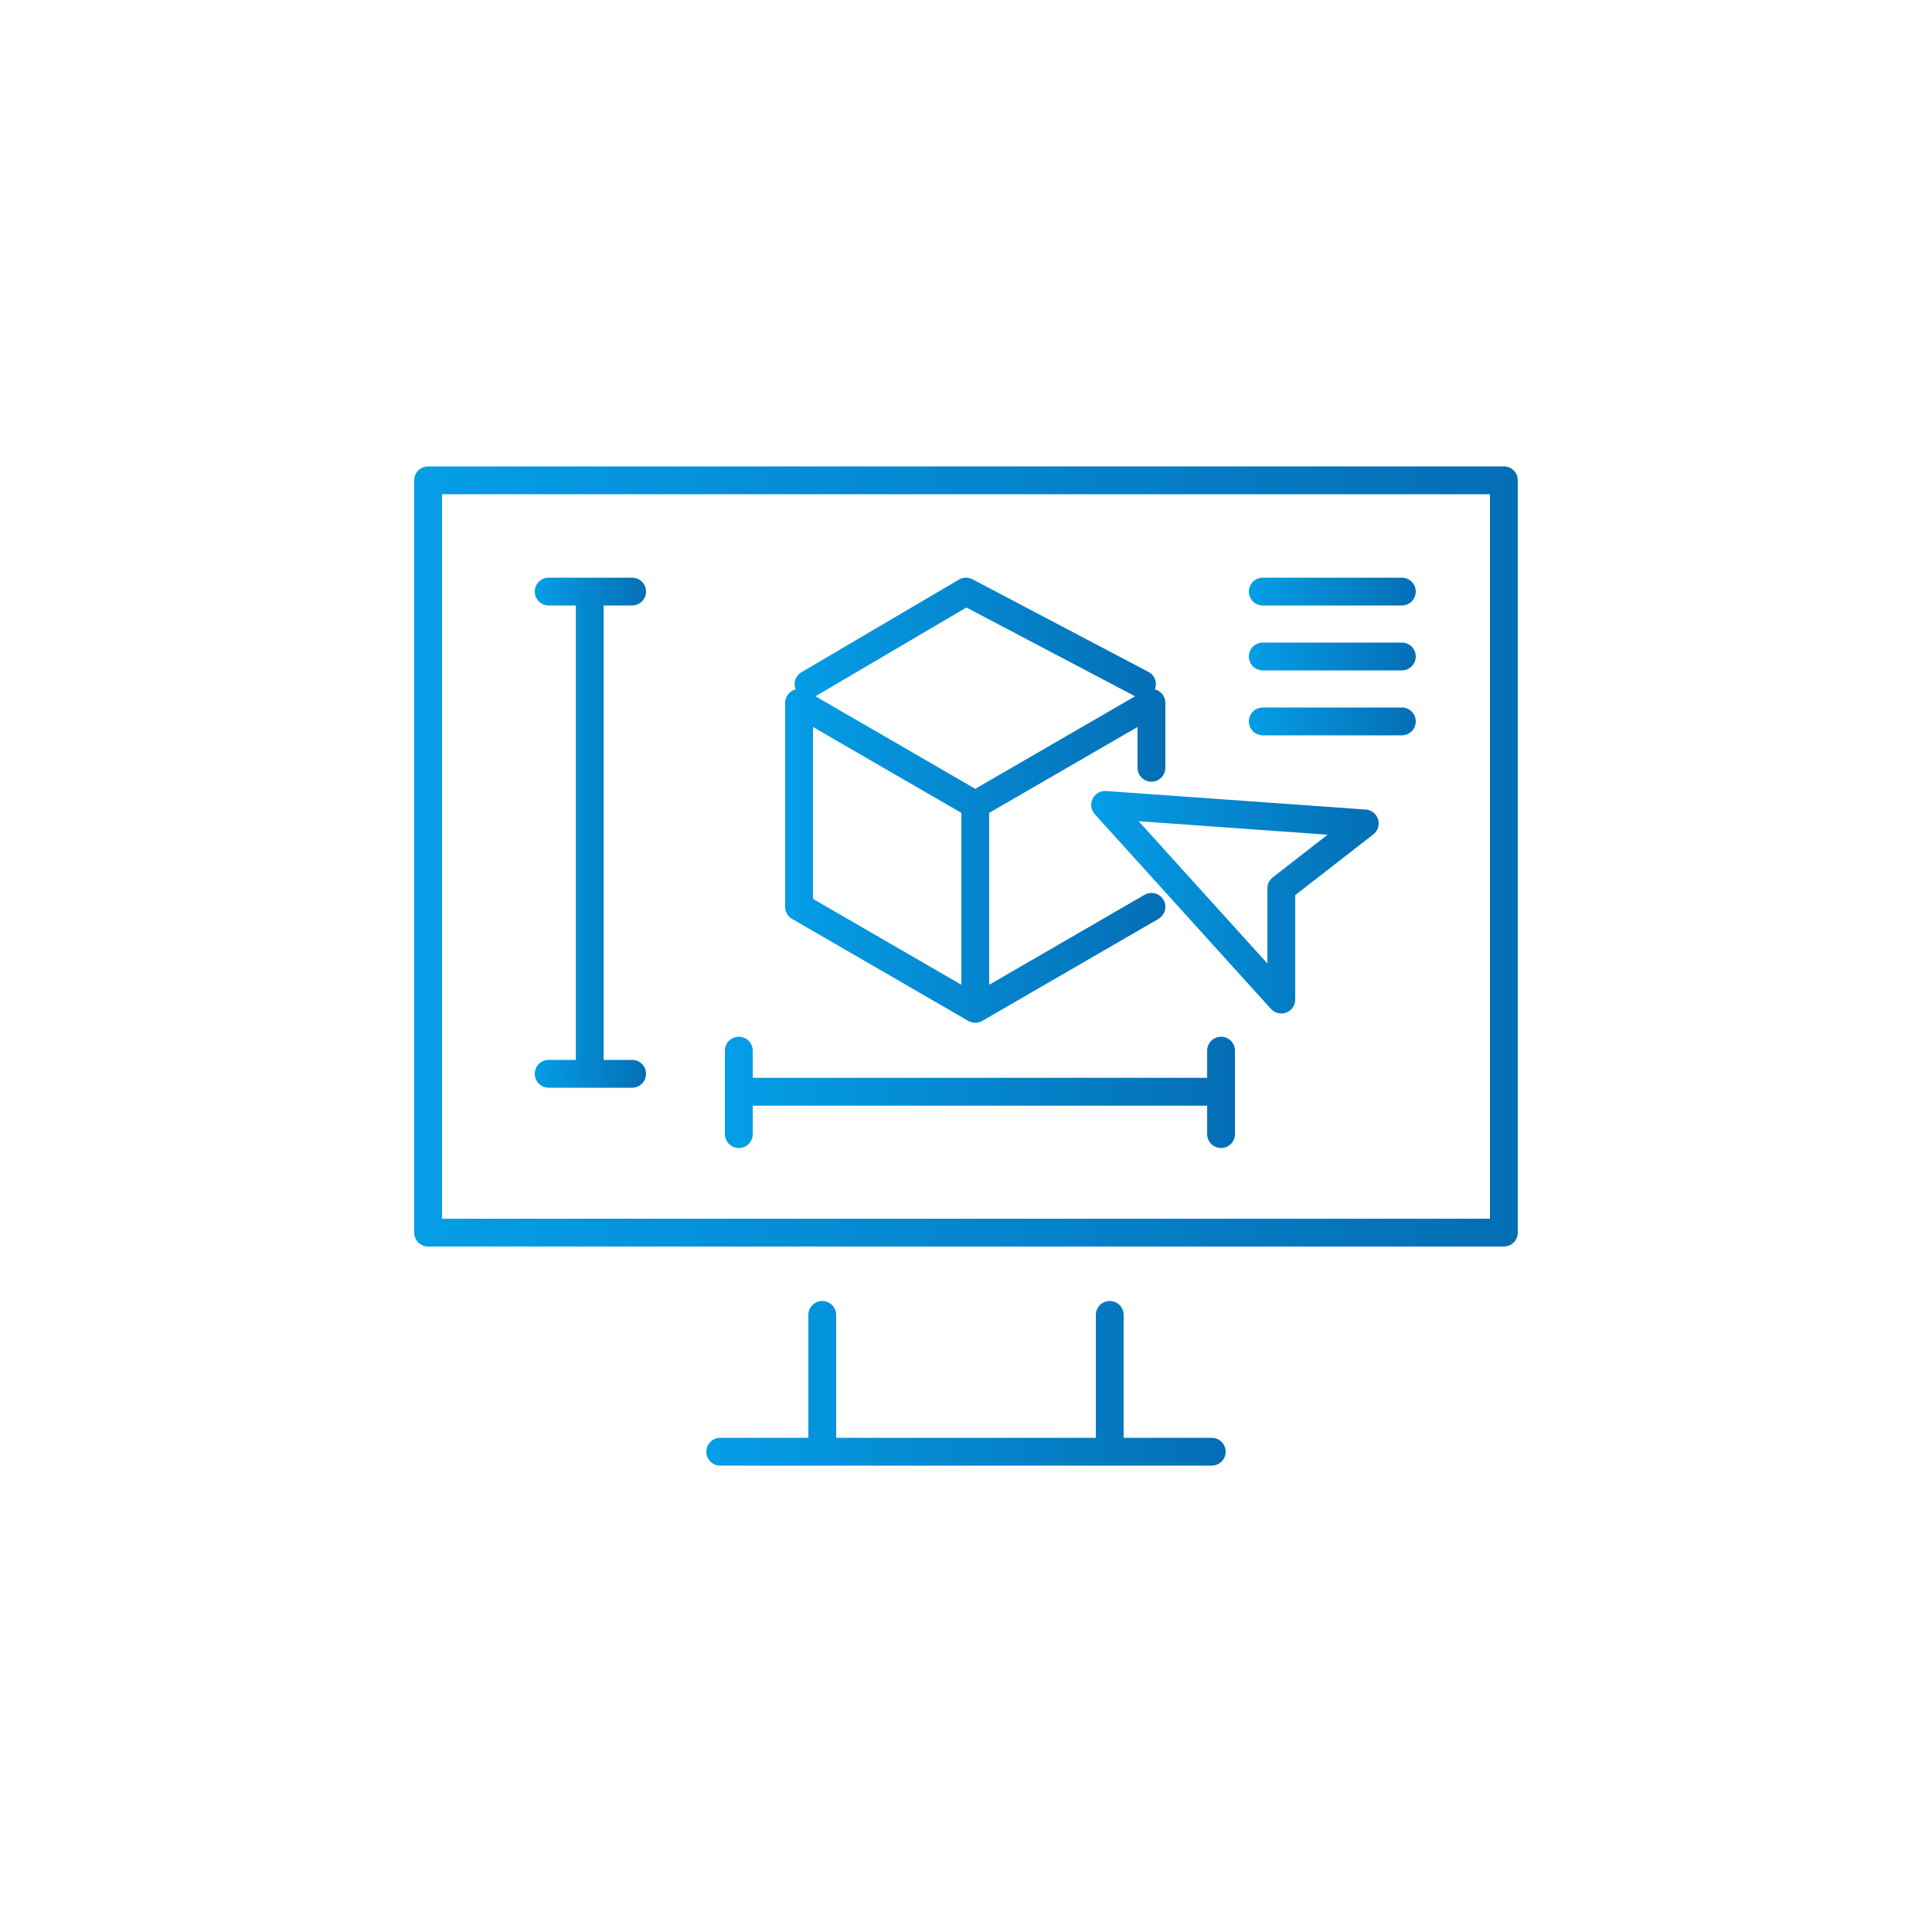 <?xml version="1.0" encoding="UTF-8"?> <svg xmlns="http://www.w3.org/2000/svg" xmlns:xlink="http://www.w3.org/1999/xlink" id="a" width="150" height="150" viewBox="0 0 150 150"><defs><style>.k{fill:url(#j);}.l{fill:url(#i);}.m{fill:url(#h);}.n{fill:url(#g);}.o{fill:url(#f);}.p{fill:url(#e);}.q{fill:url(#d);}.r{fill:url(#c);}.s{fill:url(#b);}</style><linearGradient id="b" x1="32.16" y1="66.495" x2="117.84" y2="66.495" gradientUnits="userSpaceOnUse"><stop offset="0" stop-color="#049ee7"></stop><stop offset="1" stop-color="#046eb5"></stop><stop offset="1" stop-color="#000"></stop></linearGradient><linearGradient id="c" x1="54.84" y1="107.4" x2="95.16" y2="107.4" xlink:href="#b"></linearGradient><linearGradient id="d" x1="41.52" y1="64.653" x2="50.16" y2="64.653" xlink:href="#b"></linearGradient><linearGradient id="e" x1="56.277" y1="84.813" x2="95.883" y2="84.813" xlink:href="#b"></linearGradient><linearGradient id="f" x1="84.72" y1="70.05" x2="107.04" y2="70.05" xlink:href="#b"></linearGradient><linearGradient id="g" x1="60.96" y1="62.13" x2="90.48" y2="62.13" xlink:href="#b"></linearGradient><linearGradient id="h" x1="96.96" y1="45.93" x2="109.92" y2="45.93" xlink:href="#b"></linearGradient><linearGradient id="i" x1="96.96" y1="50.97" x2="109.92" y2="50.97" xlink:href="#b"></linearGradient><linearGradient id="j" x1="96.96" y1="56.01" x2="109.92" y2="56.01" xlink:href="#b"></linearGradient></defs><path class="s" d="M116.76,36.21H33.24c-.597,0-1.08.483-1.08,1.08v58.41c0,.597.483,1.08,1.08,1.08h83.52c.597,0,1.08-.483,1.08-1.08v-58.41c0-.597-.483-1.08-1.08-1.08ZM115.68,94.62H34.32v-56.25h81.36v56.25Z"></path><path class="r" d="M94.08,111.63h-6.84v-9.54c0-.597-.483-1.08-1.08-1.08s-1.08.483-1.08,1.08v9.54h-20.16v-9.54c0-.597-.483-1.08-1.08-1.08s-1.08.483-1.08,1.08v9.54h-6.84c-.597,0-1.08.483-1.08,1.08s.483,1.08,1.08,1.08h38.16c.597,0,1.08-.483,1.08-1.08s-.483-1.08-1.08-1.08Z"></path><path class="q" d="M42.6,82.29c-.597,0-1.08.483-1.08,1.08s.483,1.08,1.08,1.08h3.158c.011,0,.02.006.031.006s.02-.006.031-.006h3.259c.597,0,1.08-.483,1.08-1.08s-.483-1.08-1.08-1.08h-2.21v-35.28h2.21c.597,0,1.08-.483,1.08-1.08s-.483-1.08-1.08-1.08h-6.48c-.597,0-1.08.483-1.08,1.08s.483,1.08,1.08,1.08h2.109v35.28h-2.109Z"></path><path class="p" d="M56.283,84.791v3.261c0,.597.483,1.08,1.08,1.08s1.08-.483,1.08-1.08v-2.21h35.28v2.21c0,.597.483,1.08,1.08,1.08s1.08-.483,1.08-1.08v-6.48c0-.597-.483-1.08-1.08-1.08s-1.08.483-1.08,1.08v2.109h-35.28v-2.109c0-.597-.483-1.08-1.08-1.08s-1.08.483-1.08,1.08v3.16c0,.01-.006.019-.006.029s.006.019.006.029Z"></path><path class="o" d="M106.037,62.853l-20.16-1.44c-.435-.035-.855.208-1.048.604-.193.396-.126.871.17,1.198l13.68,15.12c.209.231.501.355.801.355.13,0,.262-.023.388-.072.417-.161.692-.561.692-1.008v-8.112l6.063-4.716c.353-.274.5-.738.37-1.167-.13-.428-.51-.731-.956-.763ZM98.817,68.117c-.263.205-.417.519-.417.853v5.837l-9.996-11.048,14.669,1.048-4.257,3.311Z"></path><path class="n" d="M61.499,71.344l13.68,7.92s.003,0,.004.002c.059.034.122.055.186.077.026.009.05.024.076.031.063.017.129.02.194.025.027.002.054.011.081.011,0,0,0,0,0,0s0,0,0,0c.097,0,.195-.015.291-.043.085-.024.169-.057.247-.102,0,0,0,0,.001,0,0,0,0,0,0,0l13.68-7.92c.516-.299.692-.959.394-1.476-.299-.517-.959-.692-1.476-.394l-12.059,6.982v-13.345l11.52-6.669v3.167c0,.597.483,1.08,1.08,1.08s1.08-.483,1.08-1.08v-5.04c0-.386-.206-.743-.541-.936-.087-.05-.178-.086-.272-.11.201-.507.009-1.091-.484-1.35l-13.68-7.2c-.331-.174-.729-.166-1.05.025l-12.24,7.2c-.466.274-.63.838-.436,1.325-.095.024-.188.06-.276.11-.334.193-.541.549-.541.936v15.84c0,.385.206.742.539.935ZM74.64,76.457l-11.52-6.67v-13.344l11.52,6.669v13.345ZM75.03,47.166l13.097,6.894-12.407,7.183-12.408-7.184,11.718-6.893Z"></path><path class="m" d="M98.04,47.01h10.8c.597,0,1.08-.483,1.08-1.08s-.483-1.08-1.08-1.08h-10.8c-.597,0-1.08.483-1.08,1.08s.483,1.08,1.08,1.08Z"></path><path class="l" d="M98.04,52.05h10.8c.597,0,1.08-.483,1.08-1.08s-.483-1.08-1.08-1.08h-10.8c-.597,0-1.08.483-1.08,1.08s.483,1.08,1.08,1.08Z"></path><path class="k" d="M98.04,57.09h10.8c.597,0,1.08-.483,1.08-1.08s-.483-1.08-1.08-1.08h-10.8c-.597,0-1.08.483-1.08,1.08s.483,1.08,1.08,1.08Z"></path></svg> 